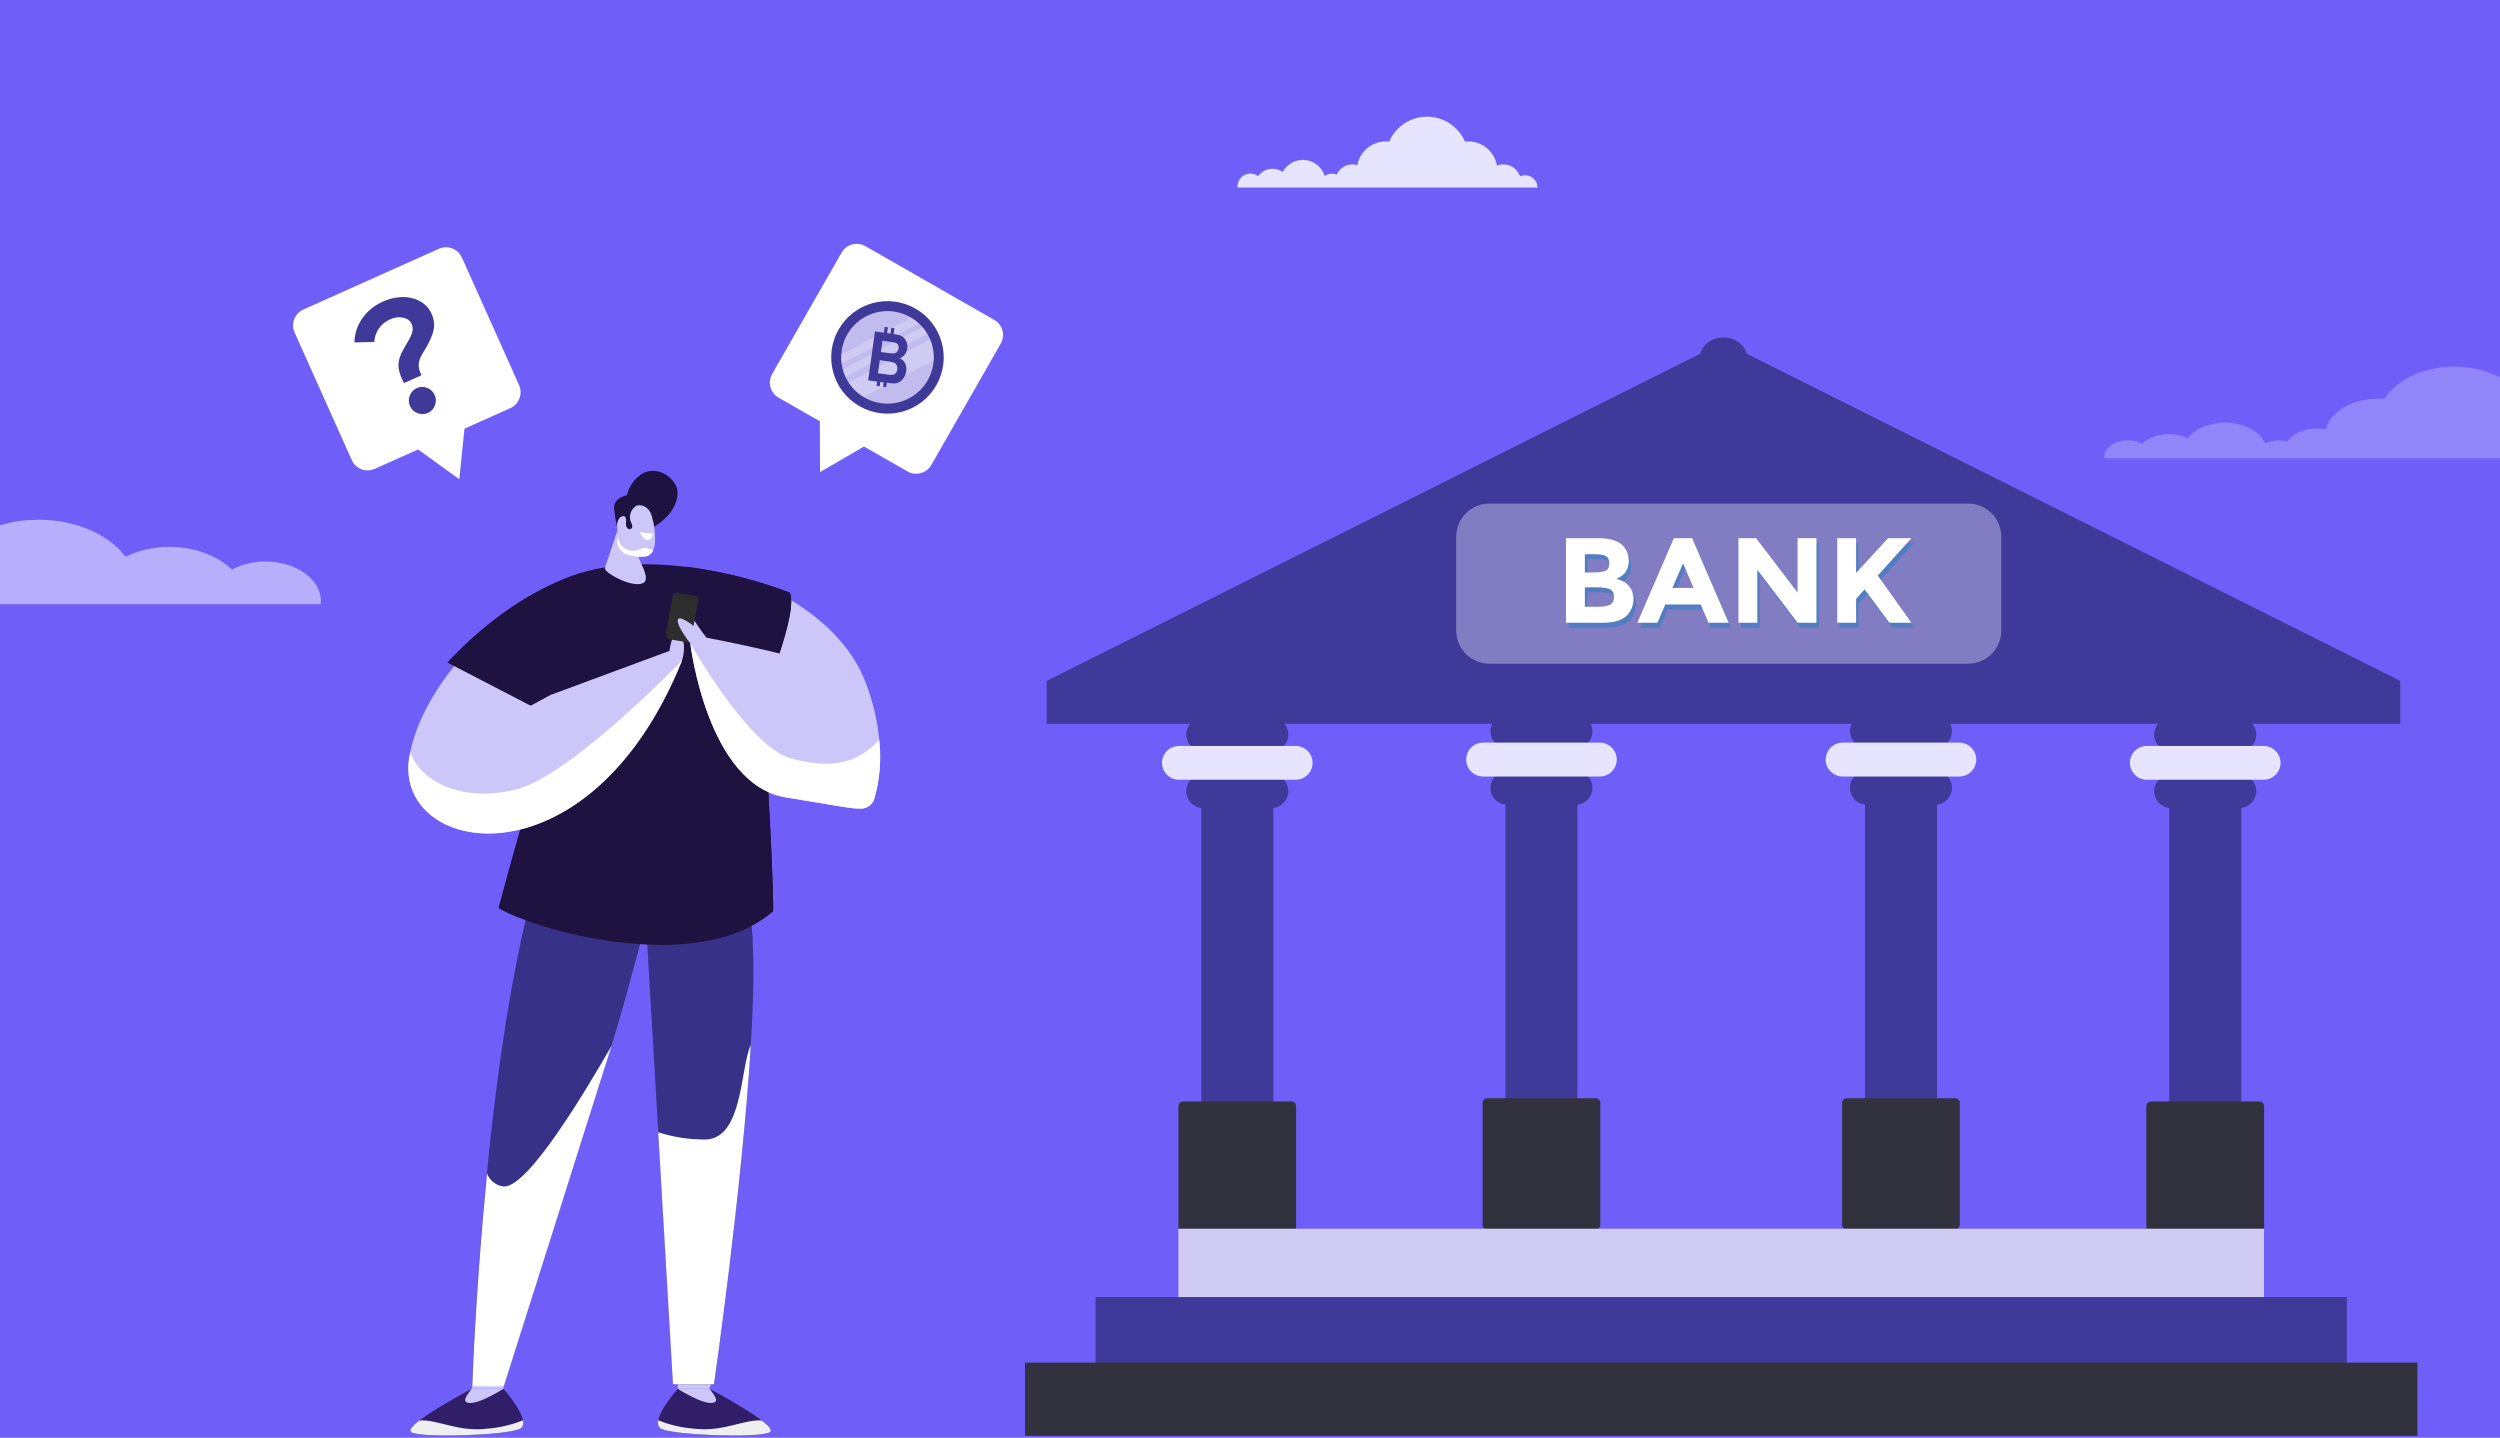 <?xml version="1.0" encoding="UTF-8"?> <svg xmlns="http://www.w3.org/2000/svg" width="600" height="345" viewBox="0 0 600 345" fill="none"><rect x="0" y="0" width="600" height="345" fill="#808080" stroke="none"/><g clip-path="url(#clip0)"><rect width="600" height="345" fill="#705EF9"></rect><path fill-rule="evenodd" clip-rule="evenodd" d="M70.709 79.803C69.765 77.697 70.707 75.225 72.814 74.281L105.34 59.709C107.447 58.765 109.919 59.707 110.863 61.814L124.579 92.428C125.523 94.534 124.58 97.007 122.474 97.951L111.476 102.878L110.229 115.017L100.339 107.867L89.947 112.523C87.841 113.467 85.368 112.524 84.425 110.418L70.709 79.803Z" fill="white"></path><path d="M101.986 83.9L101.31 85.036C100.794 85.91 100.52 86.734 100.487 87.509C100.467 88.248 100.687 89.1 101.148 90.062L96.944 91.945C96.094 90.31 95.658 88.912 95.636 87.753C95.614 86.594 95.985 85.332 96.749 83.967L98.008 81.781C98.524 80.907 98.849 80.162 98.983 79.547C99.106 78.907 99.047 78.32 98.807 77.784C98.436 76.957 97.754 76.445 96.758 76.248C95.776 76.015 94.725 76.15 93.604 76.653C92.483 77.155 91.585 77.893 90.909 78.868C90.248 79.808 89.891 80.873 89.84 82.065L85.066 82.187C85.096 80.099 85.716 78.184 86.926 76.444C88.15 74.669 89.81 73.311 91.906 72.372C93.124 71.826 94.334 71.489 95.534 71.36C96.759 71.221 97.886 71.286 98.914 71.556C99.966 71.815 100.897 72.26 101.706 72.891C102.516 73.522 103.139 74.324 103.575 75.298C104.164 76.612 104.33 77.897 104.072 79.152C103.84 80.396 103.144 81.978 101.986 83.9ZM100.029 93.15C100.858 92.778 101.683 92.759 102.505 93.092C103.352 93.414 103.961 93.989 104.331 94.817C104.691 95.62 104.709 96.445 104.386 97.291C104.087 98.126 103.524 98.729 102.695 99.1C101.891 99.461 101.066 99.48 100.219 99.158C99.372 98.836 98.769 98.273 98.409 97.47C98.039 96.642 98.015 95.805 98.338 94.959C98.661 94.113 99.225 93.51 100.029 93.15Z" fill="#3F3999"></path><path fill-rule="evenodd" clip-rule="evenodd" d="M201.983 60.627C203.129 58.624 205.683 57.929 207.686 59.075L238.622 76.776C240.625 77.922 241.32 80.475 240.174 82.478L223.514 111.596C222.368 113.599 219.815 114.294 217.812 113.148L207.352 107.163L196.807 113.306L196.76 101.103L186.875 95.448C184.872 94.301 184.177 91.748 185.323 89.745L201.983 60.627Z" fill="white"></path><path d="M206.339 97.522C212.827 101.197 221.065 98.917 224.739 92.429C228.413 85.942 226.133 77.704 219.646 74.029C213.158 70.355 204.92 72.635 201.246 79.123C197.571 85.61 199.852 93.848 206.339 97.522Z" fill="#3F3999"></path><path d="M221.145 93.321C225.315 88.819 225.046 81.79 220.544 77.62C216.042 73.45 209.013 73.719 204.843 78.221C200.673 82.723 200.942 89.752 205.444 93.922C209.946 98.092 216.975 97.823 221.145 93.321Z" fill="#C2BCEE"></path><path opacity="0.22" d="M221.404 78.517L202.255 88.616C202.425 89.262 202.654 89.891 202.938 90.495L222.566 80.142C222.229 79.566 221.84 79.022 221.404 78.517V78.517ZM223.222 81.449L203.651 91.782C204.573 93.22 205.815 94.425 207.281 95.303L224.096 86.431C224.19 84.725 223.891 83.021 223.222 81.449V81.449ZM218.708 76.264L201.896 85.138C201.854 85.869 201.884 86.602 201.986 87.328L220.469 77.581C219.929 77.083 219.34 76.639 218.712 76.257L218.708 76.264Z" fill="white"></path><path d="M217.245 87.239C216.966 86.68 216.506 86.233 215.94 85.971C216.421 85.802 216.84 85.494 217.144 85.086C217.471 84.662 217.679 84.158 217.747 83.627C217.815 83.177 217.78 82.717 217.645 82.282C217.509 81.847 217.276 81.449 216.964 81.117C216.683 80.827 216.335 80.609 215.951 80.481C215.468 80.334 214.973 80.227 214.472 80.159L214.668 78.769L213.91 78.668L213.717 80.053L212.897 79.941L213.092 78.553L212.334 78.452L212.14 79.84L209.991 79.539L208.358 91.284L210.508 91.583L210.364 92.608L211.122 92.709L211.265 91.679L211.875 91.762L212.074 91.787L211.93 92.812L212.688 92.913L212.834 91.878C213.621 91.973 214.151 92.023 214.411 92.029C214.928 92.048 215.44 91.923 215.89 91.668C216.329 91.4 216.695 91.027 216.955 90.582C217.239 90.122 217.424 89.607 217.499 89.071C217.602 88.449 217.514 87.81 217.245 87.239ZM211.802 81.771L213.001 81.938C213.987 82.076 214.579 82.174 214.785 82.228C215.087 82.299 215.35 82.486 215.514 82.75C215.661 83.033 215.708 83.357 215.649 83.671C215.618 84.006 215.463 84.317 215.214 84.544C214.961 84.753 214.64 84.861 214.312 84.848C214.11 84.846 213.609 84.779 212.788 84.675L211.418 84.484L211.802 81.771ZM214.914 89.614C214.693 89.832 214.4 89.961 214.09 89.979C213.606 89.978 213.123 89.934 212.646 89.85L210.713 89.58L211.148 86.439L212.837 86.677C213.787 86.808 214.398 86.95 214.668 87.103C214.925 87.242 215.129 87.462 215.246 87.729C215.365 88.024 215.4 88.346 215.347 88.66C215.321 89.019 215.174 89.359 214.929 89.623L214.914 89.614Z" fill="#3F3999"></path><path d="M365.992 42.06C365.586 42.06 365.18 42.161 364.808 42.296C364.234 40.64 362.679 39.457 360.854 39.457C360.279 39.457 359.738 39.559 359.265 39.761C358.724 36.449 355.851 33.948 352.403 33.948C352.132 33.948 351.862 33.982 351.592 33.982C350.07 30.467 346.555 28 342.499 28C338.408 28 334.927 30.467 333.406 33.982C333.135 33.948 332.865 33.948 332.594 33.948C329.18 33.948 326.375 36.382 325.766 39.626C325.394 39.525 325.023 39.457 324.617 39.457C322.927 39.457 321.473 40.471 320.797 41.891C320.459 41.755 320.087 41.688 319.682 41.688C319.039 41.688 318.431 41.891 317.924 42.229C317.248 39.998 315.152 38.376 312.684 38.376C310.589 38.376 308.763 39.559 307.851 41.282C307.175 40.809 306.33 40.505 305.417 40.505C303.997 40.505 302.713 41.215 301.935 42.296C301.428 41.891 300.786 41.654 300.076 41.654C298.386 41.654 297 43.04 297 44.73C297 44.831 297 44.899 297 45H301.158H303.152H307.344H309.642H316.572H318.025H320.628H322.758H326.949H328.538H335.535H338.138H346.792H349.394H356.865H357.98H362.983H364.808H369C369 43.411 367.682 42.06 365.992 42.06Z" fill="#E7E4FF"></path><path d="M632.443 106.195C631.693 106.195 630.944 106.326 630.257 106.501C629.196 104.358 626.323 102.827 622.952 102.827C621.89 102.827 620.891 102.958 620.017 103.221C619.018 98.934 613.71 95.698 607.341 95.698C606.842 95.698 606.342 95.742 605.843 95.742C603.033 91.193 596.539 88 589.046 88C581.491 88 575.059 91.193 572.249 95.742C571.75 95.698 571.25 95.698 570.751 95.698C564.444 95.698 559.261 98.847 558.138 103.046C557.451 102.915 556.764 102.827 556.015 102.827C552.892 102.827 550.207 104.139 548.959 105.976C548.334 105.801 547.647 105.714 546.898 105.714C545.712 105.714 544.588 105.976 543.651 106.414C542.402 103.527 538.531 101.427 533.973 101.427C530.101 101.427 526.73 102.958 525.044 105.189C523.795 104.577 522.234 104.183 520.548 104.183C517.925 104.183 515.553 105.101 514.116 106.501C513.18 105.976 511.993 105.67 510.682 105.67C507.56 105.67 505 107.463 505 109.65C505 109.781 505 109.869 505 110H512.68H516.364H524.107H528.353H541.154H543.838H548.646H552.58H560.323H563.258H576.183H580.991H596.976H601.784H615.584H617.644H626.885H630.257H638C638 107.944 635.565 106.195 632.443 106.195Z" fill="white" fill-opacity="0.24"></path><path fill-rule="evenodd" clip-rule="evenodd" d="M464.421 171.451H448.057C445.825 171.451 443.992 173.268 443.992 175.499C443.992 177.748 445.825 179.563 448.057 179.563H464.421C466.652 179.563 468.469 177.747 468.469 175.499C468.469 173.268 466.652 171.451 464.421 171.451Z" fill="#3F3999"></path><path d="M464.888 188.282H447.591V268.095H464.888V188.282Z" fill="#3F3999"></path><path d="M378.588 188.282H361.307V268.095H378.588V188.282Z" fill="#3F3999"></path><path d="M537.902 189.077H520.605V268.889H537.902V189.077Z" fill="#3F3999"></path><path d="M305.608 189.077H288.311V268.889H305.608V189.077Z" fill="#3F3999"></path><path fill-rule="evenodd" clip-rule="evenodd" d="M464.42 185.03H448.056C445.825 185.03 443.992 186.847 443.992 189.078C443.992 191.328 445.825 193.143 448.056 193.143H464.42C466.652 193.143 468.469 191.326 468.469 189.078C468.469 186.845 466.652 185.03 464.42 185.03Z" fill="#3F3999"></path><path fill-rule="evenodd" clip-rule="evenodd" d="M378.139 185.03H361.758C359.527 185.03 357.71 186.847 357.71 189.078C357.71 191.328 359.527 193.143 361.758 193.143H378.139C380.37 193.143 382.187 191.326 382.187 189.078C382.187 186.845 380.37 185.03 378.139 185.03Z" fill="#3F3999"></path><path fill-rule="evenodd" clip-rule="evenodd" d="M537.437 185.809H521.072C518.841 185.809 517.008 187.642 517.008 189.873C517.008 192.104 518.841 193.938 521.072 193.938H537.437C539.668 193.938 541.501 192.104 541.501 189.873C541.501 187.642 539.668 185.809 537.437 185.809Z" fill="#3F3999"></path><path fill-rule="evenodd" clip-rule="evenodd" d="M305.141 185.809H288.776C286.527 185.809 284.712 187.642 284.712 189.873C284.712 192.104 286.529 193.938 288.776 193.938H305.141C307.372 193.938 309.189 192.104 309.189 189.873C309.189 187.642 307.372 185.809 305.141 185.809Z" fill="#3F3999"></path><path fill-rule="evenodd" clip-rule="evenodd" d="M470.251 178.232H442.228C439.997 178.232 438.164 180.065 438.164 182.297C438.164 184.528 439.997 186.361 442.228 186.361H470.251C472.482 186.361 474.299 184.528 474.299 182.297C474.299 180.065 472.482 178.232 470.251 178.232Z" fill="#E7E4FF"></path><path fill-rule="evenodd" clip-rule="evenodd" d="M469.23 263.579H443.23C442.608 263.579 442.105 264.081 442.105 264.704V293.956C442.105 294.578 442.608 295.08 443.23 295.08H469.23C469.853 295.08 470.355 294.578 470.355 293.956V264.704C470.355 264.081 469.853 263.579 469.23 263.579Z" fill="#32323F"></path><path fill-rule="evenodd" clip-rule="evenodd" d="M378.139 171.451H361.758C359.527 171.451 357.71 173.268 357.71 175.499C357.71 177.748 359.527 179.563 361.758 179.563H378.139C380.37 179.563 382.187 177.747 382.187 175.499C382.187 173.268 380.37 171.451 378.139 171.451Z" fill="#3F3999"></path><path fill-rule="evenodd" clip-rule="evenodd" d="M383.969 178.232H355.928C353.697 178.232 351.88 180.065 351.88 182.297C351.88 184.528 353.697 186.361 355.928 186.361H383.967C386.199 186.361 388.016 184.528 388.016 182.297C388.016 180.065 386.201 178.232 383.969 178.232Z" fill="#E7E4FF"></path><path fill-rule="evenodd" clip-rule="evenodd" d="M382.948 263.579H356.949C356.326 263.579 355.824 264.081 355.824 264.704V293.956C355.824 294.578 356.326 295.08 356.949 295.08H382.948C383.571 295.08 384.073 294.578 384.073 293.956V264.704C384.071 264.081 383.571 263.579 382.948 263.579Z" fill="#32323F"></path><path fill-rule="evenodd" clip-rule="evenodd" d="M537.437 172.229H521.072C518.841 172.229 517.008 174.062 517.008 176.293C517.008 178.524 518.841 180.358 521.072 180.358H537.437C539.668 180.358 541.501 178.524 541.501 176.293C541.501 174.064 539.668 172.229 537.437 172.229Z" fill="#3F3999"></path><path fill-rule="evenodd" clip-rule="evenodd" d="M543.265 179.026H515.242C513.011 179.026 511.178 180.843 511.178 183.091C511.178 185.322 513.011 187.139 515.242 187.139H543.265C545.497 187.139 547.33 185.322 547.33 183.091C547.33 180.843 545.497 179.026 543.265 179.026Z" fill="#E7E4FF"></path><path fill-rule="evenodd" clip-rule="evenodd" d="M542.263 264.358H516.246C515.64 264.358 515.122 264.861 515.122 265.483V294.751C515.122 295.358 515.64 295.876 516.246 295.876H542.263C542.869 295.876 543.387 295.358 543.387 294.751V265.483C543.386 264.859 542.867 264.358 542.263 264.358Z" fill="#32323F"></path><path fill-rule="evenodd" clip-rule="evenodd" d="M305.141 172.229H288.776C286.527 172.229 284.712 174.062 284.712 176.293C284.712 178.524 286.529 180.358 288.776 180.358H305.141C307.372 180.358 309.189 178.524 309.189 176.293C309.189 174.064 307.372 172.229 305.141 172.229Z" fill="#3F3999"></path><path fill-rule="evenodd" clip-rule="evenodd" d="M310.971 179.026H282.948C280.698 179.026 278.883 180.843 278.883 183.091C278.883 185.322 280.7 187.139 282.948 187.139H310.971C313.202 187.139 315.019 185.322 315.019 183.091C315.019 180.843 313.202 179.026 310.971 179.026Z" fill="#E7E4FF"></path><path fill-rule="evenodd" clip-rule="evenodd" d="M309.95 264.358H283.95C283.328 264.358 282.826 264.861 282.826 265.483V294.751C282.826 295.358 283.328 295.876 283.95 295.876H309.95C310.573 295.876 311.075 295.358 311.075 294.751V265.483C311.075 264.859 310.573 264.358 309.95 264.358Z" fill="#32323F"></path><path fill-rule="evenodd" clip-rule="evenodd" d="M419.179 84.875L576.072 163.407V173.7H414.751H412.558H251.215V163.407L408.108 84.875C408.616 82.678 410.911 81 413.654 81C416.376 81 418.671 82.678 419.179 84.875Z" fill="#3F3999"></path><path d="M543.369 294.889H282.809V312.447H543.369V294.889Z" fill="#CFCBF2"></path><path d="M563.245 311.288H262.934V328.863H563.245V311.288Z" fill="#3F3999"></path><path d="M580.181 327.029H246V344.604H580.181V327.029Z" fill="#32323F"></path><path opacity="0.47" fill-rule="evenodd" clip-rule="evenodd" d="M472.347 120.861H357.452C353.054 120.861 349.489 124.427 349.489 128.824V151.329C349.489 155.727 353.055 159.292 357.452 159.292H472.347C476.746 159.292 480.31 155.726 480.31 151.329V128.824C480.31 124.427 476.744 120.861 472.347 120.861Z" fill="#CFCBF2"></path><g opacity="0.68"><path opacity="0.68" d="M385.313 150.645H376.432V130.357H384.327C385.7 130.357 386.885 130.521 387.882 130.85C388.879 131.179 389.628 131.624 390.132 132.185C391.041 133.229 391.496 134.411 391.496 135.725C391.496 137.312 390.983 138.493 389.958 139.266C389.61 139.538 389.369 139.706 389.233 139.773C389.098 139.841 388.855 139.952 388.509 140.108C389.767 140.38 390.767 140.944 391.512 141.806C392.257 142.668 392.63 143.736 392.63 145.014C392.63 146.427 392.146 147.674 391.178 148.759C390.053 150.017 388.099 150.645 385.313 150.645ZM380.958 138.57H383.105C384.364 138.57 385.297 138.435 385.907 138.163C386.516 137.893 386.821 137.307 386.821 136.406C386.821 135.506 386.54 134.911 385.98 134.621C385.417 134.33 384.469 134.186 383.135 134.186H380.958V138.57ZM380.958 146.814H384.064C385.361 146.814 386.332 146.655 386.982 146.336C387.63 146.016 387.955 145.388 387.955 144.45C387.955 143.511 387.612 142.892 386.925 142.593C386.239 142.293 385.14 142.143 383.631 142.143H380.962V146.814H380.958Z" fill="#1C7DC1"></path><path opacity="0.68" d="M410.652 150.645L408.765 146.263H400.262L398.376 150.645H393.557L402.324 130.357H406.706L415.472 150.645H410.652ZM404.527 136.394L401.973 142.286H407.053L404.527 136.394Z" fill="#1C7DC1"></path><path opacity="0.68" d="M432.013 130.357H436.542V150.645H432.013L422.349 137.933V150.645H417.82V130.357H422.058L432.013 143.418V130.357Z" fill="#1C7DC1"></path><path opacity="0.68" d="M441.532 130.357H446.061V138.687L453.724 130.357H459.326L451.257 139.326C451.955 140.294 453.24 142.098 455.117 144.74C456.994 147.38 458.397 149.351 459.326 150.647H454.044L448.093 142.636L446.061 144.901V150.647H441.532V130.357Z" fill="#1C7DC1"></path></g><path d="M384.718 149.46H375.836V129.171H383.732C385.105 129.171 386.29 129.336 387.287 129.664C388.284 129.993 389.033 130.439 389.537 130.999C390.446 132.044 390.901 133.225 390.901 134.54C390.901 136.126 390.387 137.308 389.363 138.08C389.014 138.352 388.773 138.52 388.638 138.588C388.503 138.655 388.26 138.767 387.913 138.922C389.171 139.194 390.172 139.758 390.917 140.62C391.662 141.482 392.034 142.55 392.034 143.827C392.034 145.24 391.551 146.487 390.583 147.572C389.46 148.83 387.504 149.46 384.718 149.46ZM380.365 137.385H382.512C383.77 137.385 384.703 137.249 385.313 136.977C385.923 136.707 386.228 136.121 386.228 135.221C386.228 134.321 385.947 133.725 385.386 133.435C384.824 133.145 383.876 133 382.541 133H380.365V137.385ZM380.365 145.627H383.471C384.767 145.627 385.739 145.468 386.389 145.148C387.037 144.829 387.362 144.201 387.362 143.262C387.362 142.324 387.019 141.705 386.332 141.405C385.645 141.106 384.546 140.956 383.038 140.956H380.368V145.627H380.365Z" fill="white"></path><path d="M410.057 149.459L408.17 145.076H399.667L397.781 149.459H392.962L401.728 129.17H406.111L414.877 149.459H410.057ZM403.932 135.207L401.378 141.099H406.458L403.932 135.207Z" fill="white"></path><path d="M431.42 129.17H435.949V149.459H431.42L421.755 136.746V149.459H417.227V129.17H421.465L431.42 142.231V129.17Z" fill="white"></path><path d="M440.939 129.17H445.467V137.5L453.131 129.17H458.733L450.664 138.139C451.362 139.107 452.647 140.911 454.524 143.553C456.401 146.194 457.803 148.164 458.733 149.46H453.45L447.5 141.45L445.467 143.714V149.46H440.939V129.17Z" fill="white"></path><path d="M-221.005 136.006C-219.253 136.006 -217.501 136.316 -215.895 136.73C-213.413 131.664 -206.696 128.046 -198.812 128.046C-196.33 128.046 -193.993 128.356 -191.949 128.976C-189.613 118.845 -177.202 111.195 -162.309 111.195C-161.141 111.195 -159.973 111.298 -158.805 111.298C-152.235 100.547 -137.05 93 -119.529 93C-101.861 93 -86.823 100.547 -80.252 111.298C-79.084 111.195 -77.916 111.195 -76.748 111.195C-62.001 111.195 -49.882 118.638 -47.254 128.563C-45.648 128.252 -44.042 128.046 -42.29 128.046C-34.989 128.046 -28.711 131.147 -25.791 135.489C-24.331 135.076 -22.724 134.869 -20.972 134.869C-18.198 134.869 -15.57 135.489 -13.38 136.523C-10.46 129.7 -1.407 124.738 9.252 124.738C18.304 124.738 26.189 128.356 30.131 133.628C33.051 132.181 36.702 131.25 40.644 131.25C46.776 131.25 52.324 133.421 55.683 136.73C57.873 135.489 60.647 134.765 63.713 134.765C71.014 134.765 77 139.004 77 144.173C77 144.483 77 144.69 77 145H59.041H50.426H32.321H22.392H-7.539H-13.818H-25.061H-34.259H-52.364H-59.227H-89.451H-100.693H-138.072H-149.315H-181.583H-186.401H-208.01H-215.895H-234C-234 140.141 -228.306 136.006 -221.005 136.006Z" fill="white" fill-opacity="0.5"></path><path d="M162.671 333.309V330.231L171.076 330.804L170.264 333.309H162.671Z" fill="#CCC6F9"></path><path d="M113.224 333.309C113.224 333.309 110.867 334.641 110.307 336.053C109.748 337.465 112.052 338.251 115.556 337.118C117.688 336.439 119.552 335.106 120.884 333.309H113.224Z" fill="#CCC6F9"></path><path d="M120.83 333.309C120.83 333.309 128.037 341.447 124.72 342.953C121.403 344.458 101.862 345.151 98.851 343.805C95.841 342.46 113.224 333.309 113.224 333.309C113.224 333.309 111.173 335.68 111.719 336.319C113.304 338.131 120.83 333.309 120.83 333.309Z" fill="#311E69"></path><path d="M100.663 340.915C104.899 340.595 109.988 343.725 116.848 342.886C119.826 342.667 122.752 341.983 125.519 340.861C125.706 341.807 125.519 342.58 124.72 342.953C121.403 344.458 101.862 345.151 98.852 343.805C97.946 343.366 98.891 342.273 100.663 340.915Z" fill="#EFEFEF"></path><path d="M170.263 333.309C170.263 333.309 173.58 335.64 174.326 337.984C175.072 340.329 168.758 339.636 166.334 337.598C164.861 336.415 163.63 334.959 162.71 333.309H170.263Z" fill="#CCC6F9"></path><path d="M162.657 333.309C162.657 333.309 155.464 341.447 158.768 342.953C162.071 344.458 181.626 345.151 184.636 343.805C187.647 342.46 170.263 333.309 170.263 333.309C170.263 333.309 172.328 335.68 171.769 336.319C170.197 338.131 162.657 333.309 162.657 333.309Z" fill="#311E69"></path><path d="M182.825 340.915C178.589 340.595 173.5 343.725 166.653 342.886C163.671 342.668 160.74 341.985 157.968 340.861C157.782 341.807 157.968 342.58 158.768 342.953C162.085 344.458 181.626 345.151 184.636 343.805C185.542 343.366 184.596 342.273 182.825 340.915Z" fill="#EFEFEF"></path><path d="M173.381 201.062C155.904 204.312 138.041 203.193 131.128 202.553C130.701 204.205 130.209 205.924 129.649 207.748C115.969 252.066 113.305 332.616 113.305 332.616C113.305 332.616 117.647 332.789 120.897 332.616C120.897 332.616 141.771 266.719 147.112 249.788C149.657 241.716 152.627 230.22 155.025 221.176L161.525 332.216C161.525 332.216 166.081 332.363 171.369 332.216C171.369 332.216 185.249 235.962 179.362 217.113C177.71 211.811 175.525 206.257 173.381 201.062Z" fill="#373187"></path><path d="M153.572 226.598C153.572 226.598 129.982 217.433 129.902 220.603C129.822 223.361 147.445 230.287 152.32 231.26C152.92 229.115 153.013 228.729 153.572 226.598Z" fill="#373187"></path><path d="M182.292 140.24C182.292 140.24 201.474 147.353 207.734 163.751C213.995 180.148 209.879 191.511 209.879 191.511L171.436 159.408L182.292 140.24Z" fill="#CCC6F9"></path><path d="M180.64 225.931C180.528 223.361 180.208 220.803 179.681 218.285C176.757 217.264 173.664 216.812 170.57 216.953C165.242 217.699 163.683 226.544 163.683 226.544C163.683 226.544 172.768 228.236 180.64 225.931Z" fill="#373187"></path><path d="M185.555 218.672C185.622 207.163 183.038 167.64 183.038 167.64C183.038 167.64 191.736 146.847 189.538 142.238C175.525 136.91 139.972 127.585 122.829 148.046C118.673 153.014 130.568 165.362 132.153 174.554C132.153 174.554 125.266 196.599 119.645 217.926C127.398 222.801 167.16 234.696 185.555 218.672Z" fill="#1E1240"></path><path style="mix-blend-mode:multiply" d="M189.538 142.224C181.506 139.17 173.14 137.077 164.615 135.99C177.203 142.224 178.336 151.122 178.362 154.399C178.535 177.87 164.669 172.862 152.414 175.206C152.414 175.206 164.016 196.892 163.683 208.068C163.51 214.009 160.686 221.255 158.062 226.717C168.358 226.797 178.522 224.759 185.555 218.631C185.622 207.122 183.038 167.6 183.038 167.6C183.038 167.6 191.736 146.847 189.538 142.224Z" fill="#1E1240"></path><path d="M148.284 127.025L145.154 136.35C145.154 137.682 152.467 141.478 154.611 139.76C155.238 139.254 155.064 137.948 154.465 136.536L150.948 128.904L148.284 127.025Z" fill="#CCC6F9"></path><path d="M151.655 130.436L148.111 129.783C148.299 131.408 149.094 132.902 150.336 133.966C151.354 134.836 152.623 135.359 153.959 135.458L151.655 130.436Z" fill="#CCC6F9"></path><path d="M157.01 126.386C157.01 126.386 162.431 123.482 162.631 118.394C162.764 115.197 158.009 111.294 153.933 113.798C152.194 114.995 150.953 116.786 150.443 118.834C150.443 118.834 146.979 119.54 147.405 122.27C147.832 125.001 147.938 129.716 151.735 129.716C152.836 129.704 153.912 129.385 154.843 128.798C155.774 128.21 156.524 127.375 157.01 126.386V126.386Z" fill="#1E1240"></path><path d="M150.362 123.575L148.258 128.904C147.991 129.762 148.07 130.691 148.478 131.492C148.886 132.293 149.591 132.904 150.442 133.193C151.795 133.651 153.233 133.802 154.652 133.632C156.197 133.539 157.076 132.114 157.209 130.103C157.299 127.954 157.025 125.805 156.397 123.749C155.504 120.711 151.934 120.219 150.362 123.575Z" fill="#CCC6F9"></path><path d="M152.827 121.324C152.093 121.732 151.55 122.411 151.313 123.216C151.076 124.021 151.165 124.887 151.561 125.627C152.267 126.959 150.802 127.652 150.229 126.213C149.656 124.774 148.897 122.643 149.59 122.084C150.614 121.637 151.711 121.38 152.827 121.324V121.324Z" fill="#1E1240"></path><path d="M150.256 126.24C150.216 125.895 150.216 125.546 150.256 125.201C150.256 124.535 150.256 123.536 149.19 123.962C147.712 124.575 147.672 128.131 149.31 128.504C150.482 128.757 150.389 127.092 150.256 126.24Z" fill="#CCC6F9"></path><path d="M153.612 127.678C154.607 127.937 155.637 128.031 156.663 127.958C156.663 127.958 156.663 129.13 155.903 129.49C155.144 129.849 153.945 129.09 153.612 127.678Z" fill="white"></path><path style="mix-blend-mode:multiply" d="M155.251 131.568C153.56 131.115 152.094 133.633 149.191 130.982C148.69 130.315 148.386 129.521 148.311 128.691V128.811C148.045 129.669 148.124 130.598 148.532 131.399C148.94 132.2 149.645 132.811 150.496 133.1C151.849 133.559 153.287 133.709 154.705 133.54C155.155 133.51 155.587 133.354 155.952 133.091C156.317 132.827 156.601 132.465 156.77 132.048C156.251 131.932 155.743 131.772 155.251 131.568Z" fill="url(#paint0_linear)"></path><path d="M160.686 156.198C160.686 156.198 161.086 152.295 162.498 152.202C163.91 152.109 164.749 155.186 163.683 158.462C162.618 161.739 160.686 156.198 160.686 156.198Z" fill="#CCC6F9"></path><path d="M161.428 143.092L159.823 152.223C159.725 152.781 160.098 153.313 160.656 153.411L164.749 154.131C165.307 154.229 165.839 153.856 165.937 153.298L167.542 144.167C167.64 143.609 167.267 143.077 166.709 142.979L162.616 142.259C162.058 142.161 161.526 142.534 161.428 143.092Z" fill="#2D2D2D"></path><path d="M165.681 154.413C165.681 154.413 169.677 188.394 188.712 191.404C206.602 194.228 207.361 195.147 209.479 192.523C211.597 189.899 207.108 166.375 202.353 162.245C197.597 158.116 167.919 152.734 167.919 152.734L165.681 154.413Z" fill="#CCC6F9"></path><path d="M122.176 146.767C122.176 146.767 101.782 162.139 98.279 181.4C93.95 205.257 141.158 214.275 163.683 158.542L160.686 156.211L132.313 166.721C132.313 166.721 125.373 148.458 122.176 146.767Z" fill="#CCC6F9"></path><path d="M135.709 138.908C135.709 138.908 121.949 143.224 107.376 159.009L127.357 169.372L132.273 166.708L135.709 138.908Z" fill="#1E1240"></path><path d="M113.238 333.308L113.291 332.629H120.897L120.831 333.308H113.238Z" fill="#CCC6F9"></path><path d="M165.681 154.413C164.664 153.143 163.772 151.778 163.017 150.337C161.258 146.061 166.453 150.23 166.453 150.23L166.666 148.978C166.666 148.978 167.999 151.043 169.544 153.041L165.681 154.413Z" fill="#CCC6F9"></path><path d="M187.9 157.037C187.9 157.037 199.289 158.995 203.232 163.178C202.703 161.895 201.903 160.741 200.887 159.797C199.87 158.852 198.662 158.137 197.344 157.703C194.25 156.991 191.063 156.766 187.9 157.037V157.037Z" fill="#CCC6F9"></path><path d="M127.398 169.372C127.398 169.372 118.633 171.383 113.305 176.379C113.305 176.379 114.464 167.707 127.398 169.372Z" fill="#CCC6F9"></path><g style="mix-blend-mode:multiply"><path style="mix-blend-mode:multiply" d="M189.898 182.053C179.748 179.389 165.681 154.413 165.681 154.413C165.681 154.413 169.677 188.394 188.712 191.404C206.602 194.228 207.361 195.148 209.479 192.523C209.692 192.208 209.828 191.848 209.879 191.471C211.184 186.949 211.569 182.211 211.011 177.538C205.443 183.625 199.009 184.451 189.898 182.053Z" fill="url(#paint1_linear)"></path></g><g style="mix-blend-mode:multiply"><path style="mix-blend-mode:multiply" d="M124.147 189.393C113.358 192.27 102.022 189.313 98.439 180.614L98.279 181.387C93.95 205.244 141.158 214.262 163.683 158.529C163.683 158.529 137.281 185.889 124.147 189.393Z" fill="url(#paint2_linear)"></path></g><g style="mix-blend-mode:multiply"><path style="mix-blend-mode:multiply" d="M169.518 273.486C165.599 273.533 161.699 272.943 157.969 271.741L161.512 332.216C161.512 332.216 166.068 332.363 171.356 332.216C171.356 332.216 178.096 285.514 180.201 250.801C177.643 256.049 178.429 272.98 169.518 273.486Z" fill="white"></path></g><g style="mix-blend-mode:multiply"><path style="mix-blend-mode:multiply" d="M120.884 284.755C119.997 284.655 119.155 284.312 118.451 283.764C117.746 283.217 117.205 282.486 116.888 281.652C114.104 309.745 113.345 332.63 113.345 332.63C113.345 332.63 117.687 332.803 120.937 332.63C120.937 332.63 140.918 269.636 146.766 251.014C140.319 262.23 126.625 285.128 120.884 284.755Z" fill="url(#paint3_linear)"></path></g></g><defs><linearGradient id="paint0_linear" x1="2342.25" y1="3040.8" x2="2389.22" y2="3073.45" gradientUnits="userSpaceOnUse"><stop stop-color="white"></stop><stop offset="0.09" stop-color="#F2EEF6"></stop><stop offset="0.39" stop-color="#CBBFDB"></stop><stop offset="0.65" stop-color="#AF9CC8"></stop><stop offset="0.86" stop-color="#9E87BC"></stop><stop offset="1" stop-color="#987FB8"></stop></linearGradient><linearGradient id="paint1_linear" x1="16087.1" y1="9516.72" x2="17644.5" y2="9516.72" gradientUnits="userSpaceOnUse"><stop stop-color="white"></stop><stop offset="0.09" stop-color="#F2EEF6"></stop><stop offset="0.39" stop-color="#CBBFDB"></stop><stop offset="0.65" stop-color="#AF9CC8"></stop><stop offset="0.86" stop-color="#9E87BC"></stop><stop offset="1" stop-color="#987FB8"></stop></linearGradient><linearGradient id="paint2_linear" x1="21276.8" y1="10004" x2="21102.4" y2="11458.9" gradientUnits="userSpaceOnUse"><stop stop-color="white"></stop><stop offset="0.09" stop-color="#F2EEF6"></stop><stop offset="0.39" stop-color="#CBBFDB"></stop><stop offset="0.65" stop-color="#AF9CC8"></stop><stop offset="0.86" stop-color="#9E87BC"></stop><stop offset="1" stop-color="#987FB8"></stop></linearGradient><linearGradient id="paint3_linear" x1="10892.8" y1="25020.9" x2="10892.8" y2="27962.7" gradientUnits="userSpaceOnUse"><stop stop-color="white"></stop><stop offset="0.19" stop-color="#F8F5F8"></stop><stop offset="0.68" stop-color="#EBE0E9"></stop><stop offset="1" stop-color="#E6D8E4"></stop></linearGradient><clipPath id="clip0"><rect width="600" height="345" fill="white"></rect></clipPath></defs></svg> 